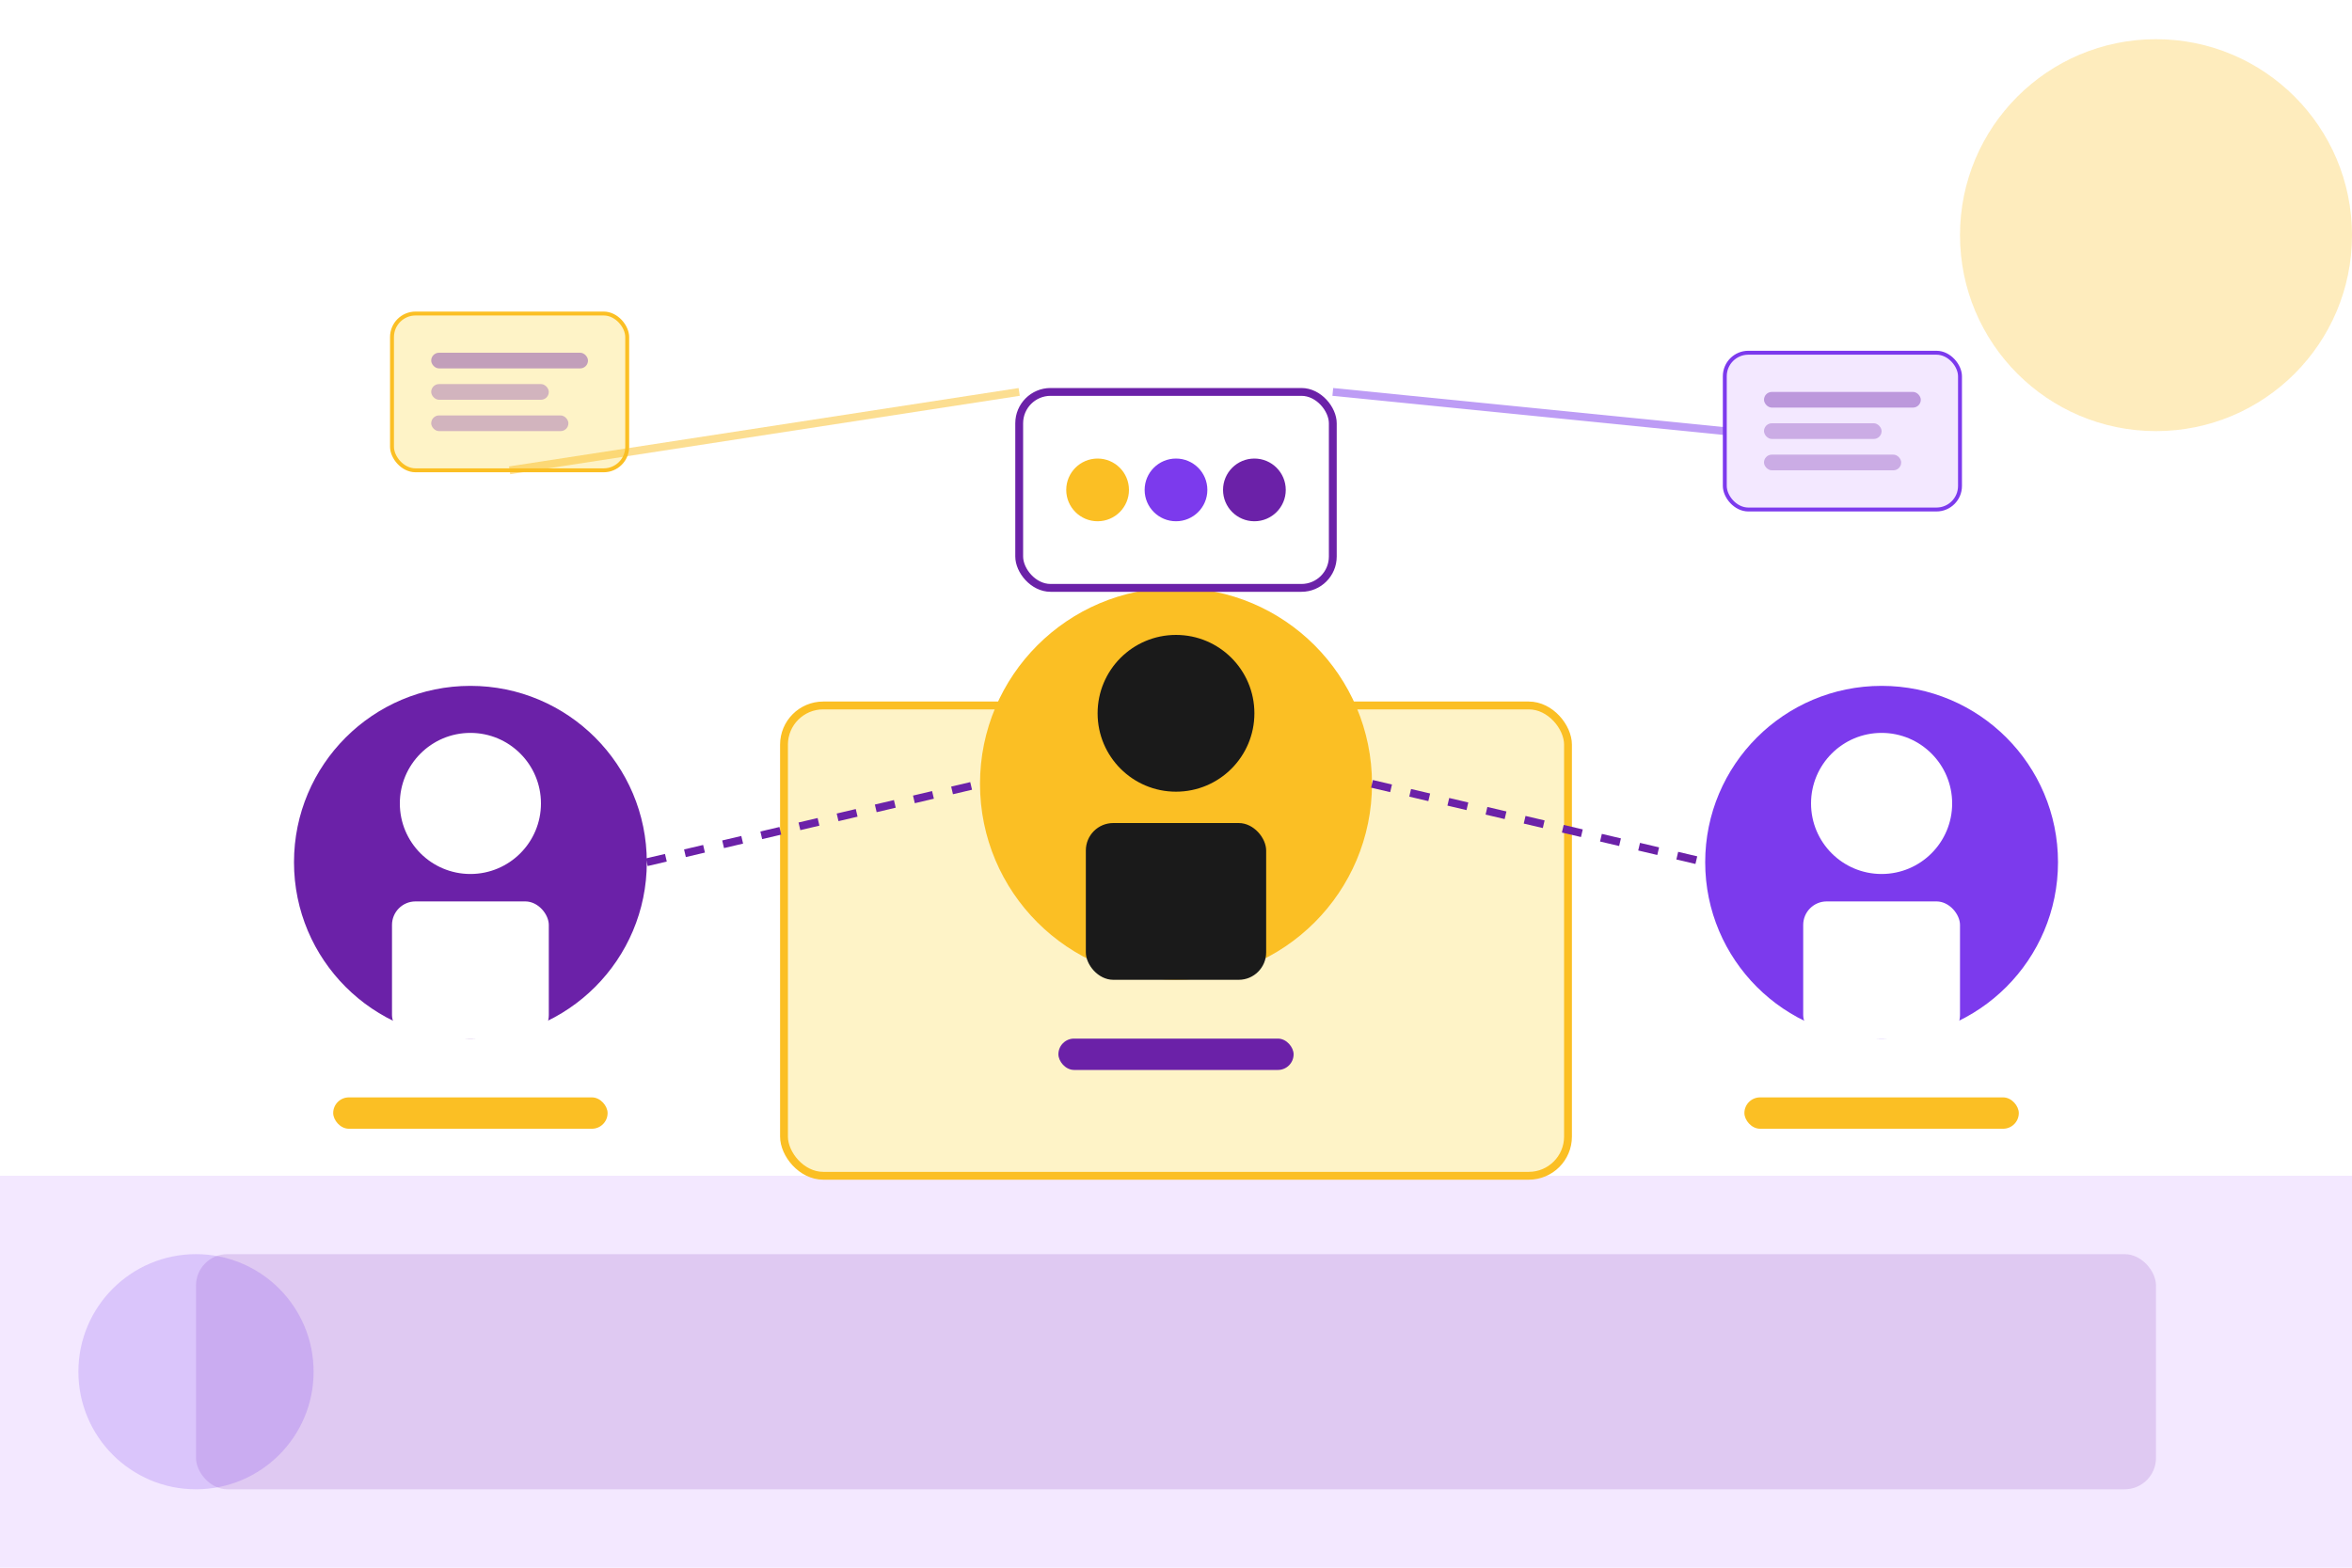<svg xmlns="http://www.w3.org/2000/svg" viewBox="0 0 600 400">
  <rect x="0" y="0" width="600" height="400" fill="#fff"/>
  <rect x="0" y="300" width="600" height="100" fill="#f3e8ff"/>
  <rect x="50" y="320" width="500" height="60" rx="8" fill="#6b21a8" opacity="0.15"/>
  <circle cx="550" cy="60" r="50" fill="#fbbf24" opacity="0.3"/>
  <circle cx="50" cy="350" r="30" fill="#7c3aed" opacity="0.2"/>
  <rect x="200" y="180" width="200" height="120" rx="10" fill="#fef3c7" stroke="#fbbf24" stroke-width="2"/>
  <circle cx="120" cy="220" r="45" fill="#6b21a8"/>
  <circle cx="120" cy="205" r="18" fill="#fff"/>
  <rect x="100" y="230" width="40" height="35" rx="6" fill="#fff"/>
  <rect x="85" y="280" width="70" height="8" rx="4" fill="#fbbf24"/>
  <circle cx="300" cy="200" r="50" fill="#fbbf24"/>
  <circle cx="300" cy="182" r="20" fill="#1a1a1a"/>
  <rect x="277" y="210" width="46" height="40" rx="7" fill="#1a1a1a"/>
  <rect x="270" y="265" width="60" height="8" rx="4" fill="#6b21a8"/>
  <circle cx="480" cy="220" r="45" fill="#7c3aed"/>
  <circle cx="480" cy="205" r="18" fill="#fff"/>
  <rect x="460" y="230" width="40" height="35" rx="6" fill="#fff"/>
  <rect x="445" y="280" width="70" height="8" rx="4" fill="#fbbf24"/>
  <line x1="165" y1="220" x2="250" y2="200" stroke="#6b21a8" stroke-width="2" stroke-dasharray="5,5"/>
  <line x1="350" y1="200" x2="435" y2="220" stroke="#6b21a8" stroke-width="2" stroke-dasharray="5,5"/>
  <rect x="260" y="100" width="80" height="50" rx="8" fill="#fff" stroke="#6b21a8" stroke-width="2"/>
  <circle cx="280" cy="125" r="8" fill="#fbbf24"/>
  <circle cx="300" cy="125" r="8" fill="#7c3aed"/>
  <circle cx="320" cy="125" r="8" fill="#6b21a8"/>
  <rect x="100" y="80" width="60" height="40" rx="6" fill="#fef3c7" stroke="#fbbf24" stroke-width="1"/>
  <rect x="110" y="90" width="40" height="4" rx="2" fill="#6b21a8" opacity="0.4"/>
  <rect x="110" y="98" width="30" height="4" rx="2" fill="#6b21a8" opacity="0.3"/>
  <rect x="110" y="106" width="35" height="4" rx="2" fill="#6b21a8" opacity="0.3"/>
  <rect x="440" y="90" width="60" height="40" rx="6" fill="#f3e8ff" stroke="#7c3aed" stroke-width="1"/>
  <rect x="450" y="100" width="40" height="4" rx="2" fill="#6b21a8" opacity="0.4"/>
  <rect x="450" y="108" width="30" height="4" rx="2" fill="#6b21a8" opacity="0.3"/>
  <rect x="450" y="116" width="35" height="4" rx="2" fill="#6b21a8" opacity="0.3"/>
  <path d="M130 120 L260 100" stroke="#fbbf24" stroke-width="2" opacity="0.5"/>
  <path d="M340 100 L440 110" stroke="#7c3aed" stroke-width="2" opacity="0.5"/>
</svg>
